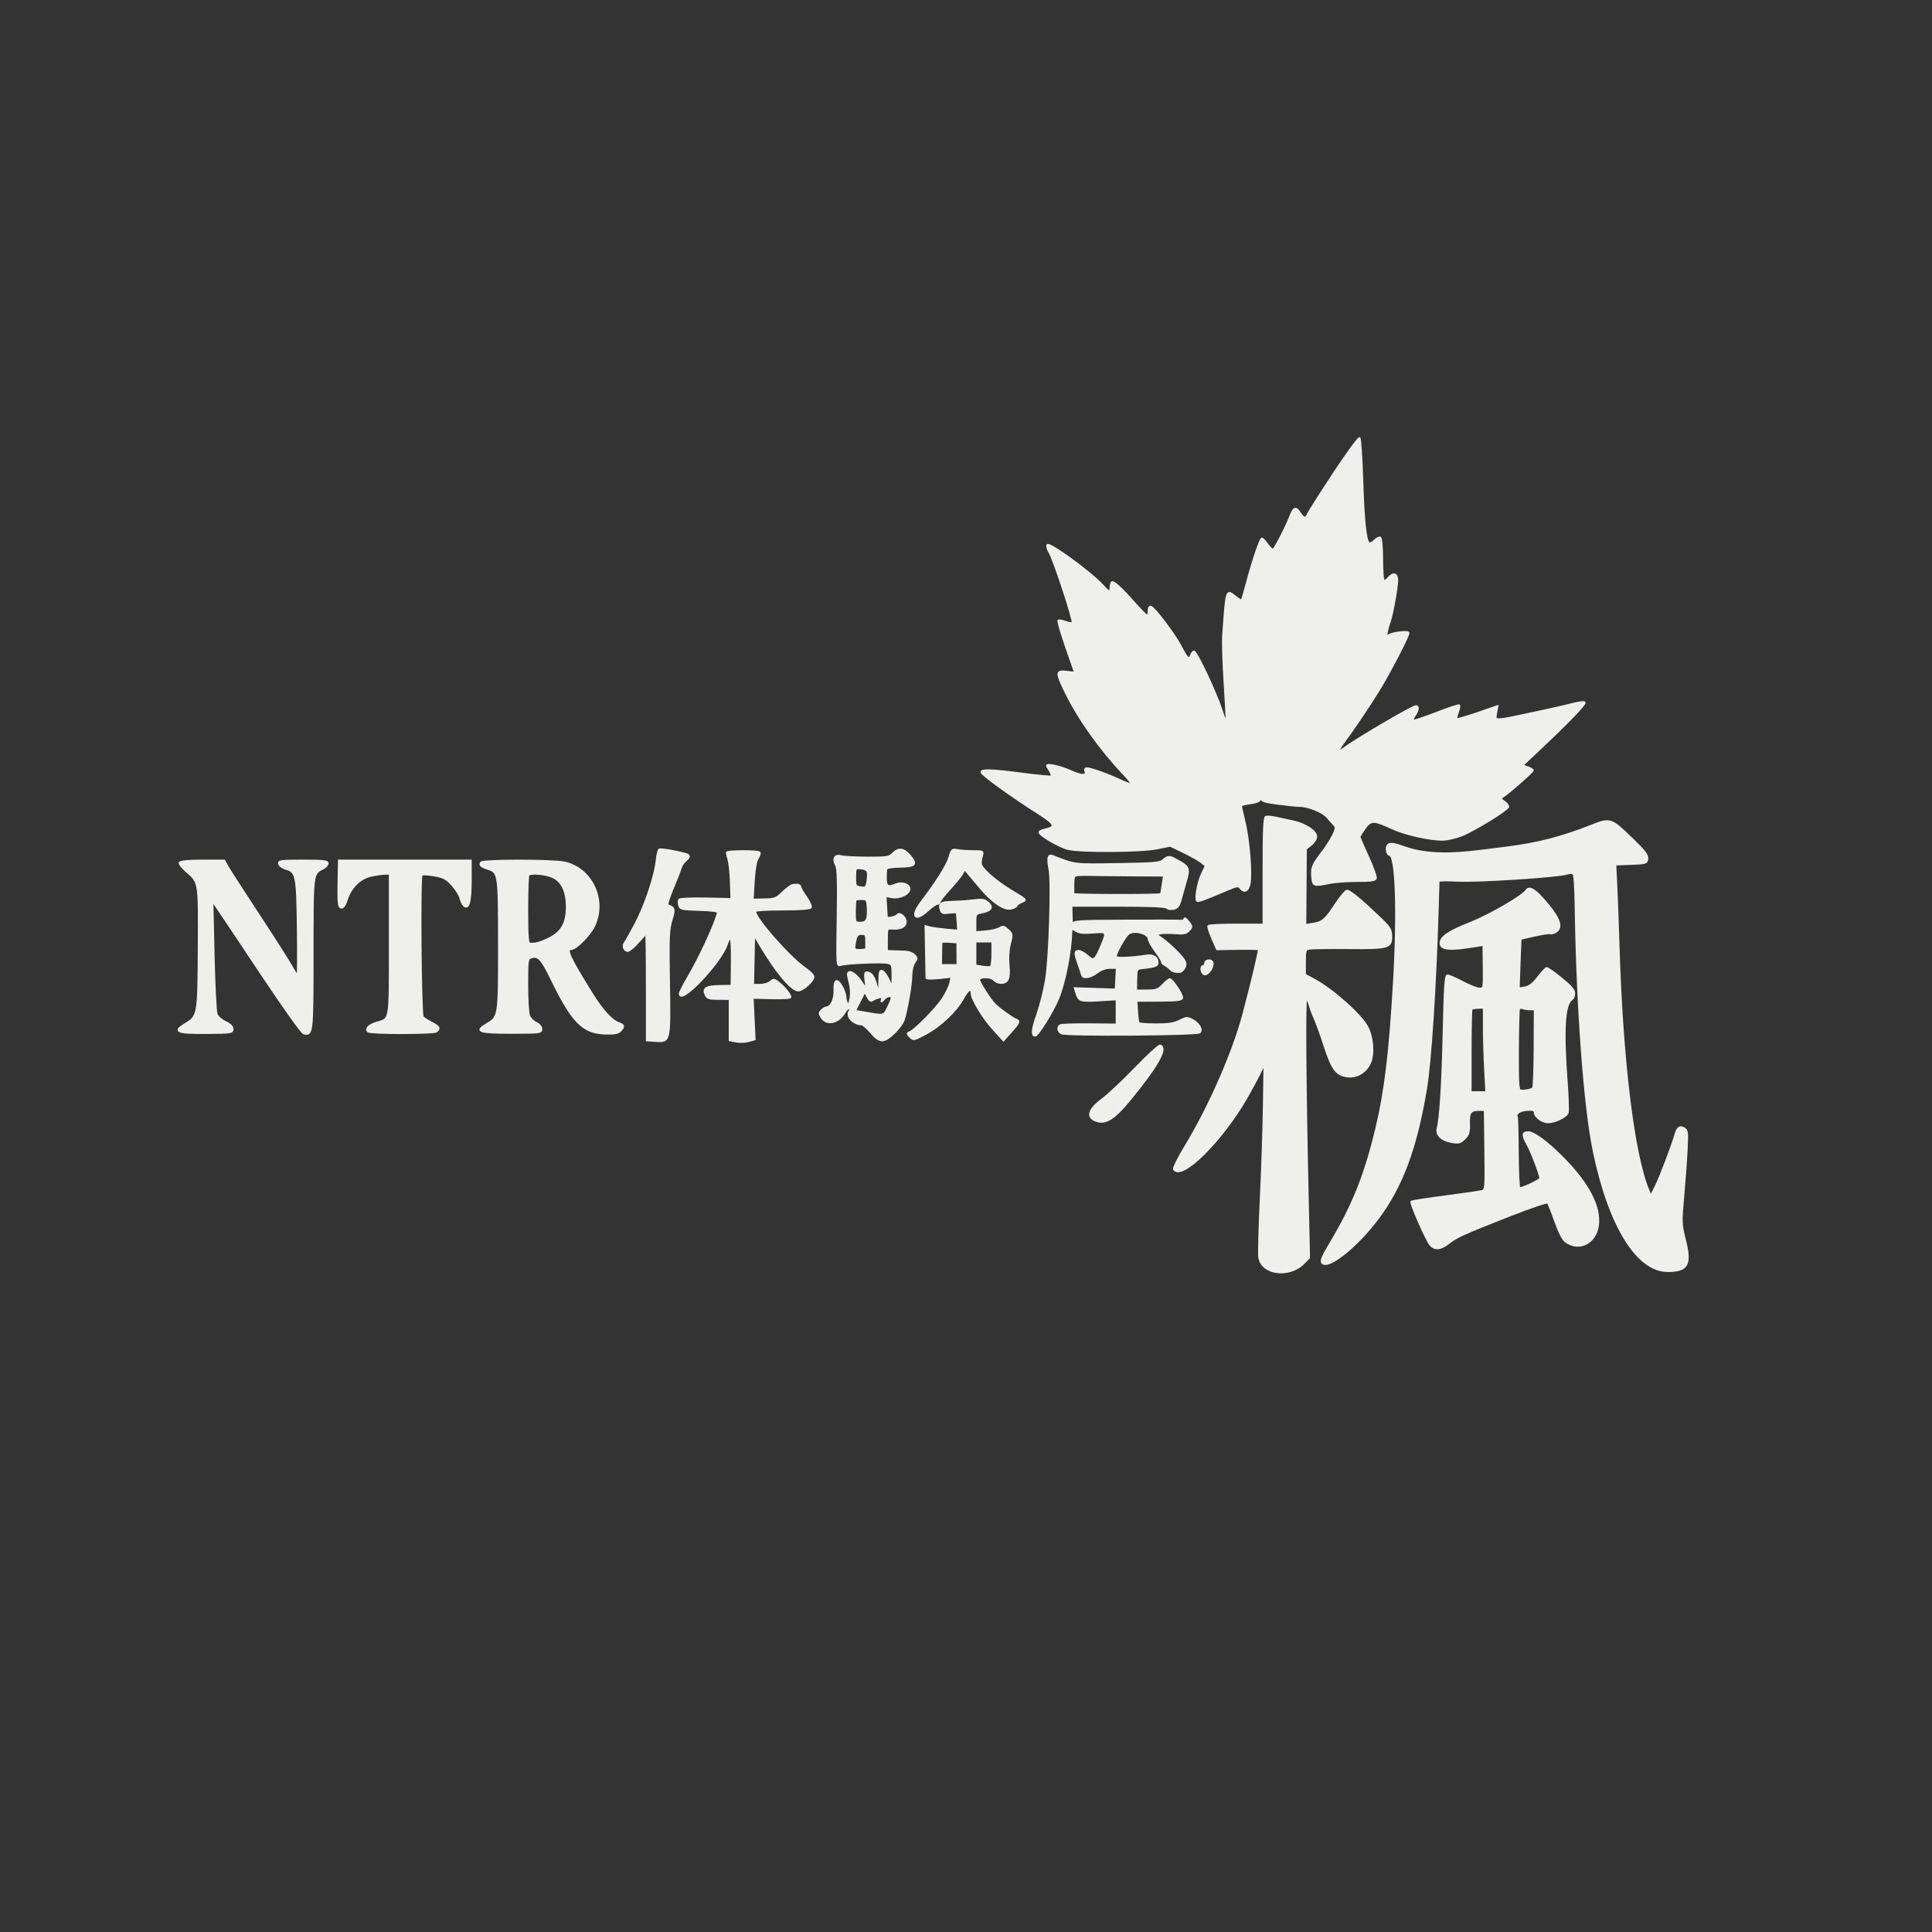 <?xml version="1.0" encoding="UTF-8"?>
<svg xmlns="http://www.w3.org/2000/svg" version="1.0" width="1026pt" height="1026pt" viewBox="0 0 1026 1026" style="" preserveAspectRatio="xMidYMid meet">
  <rect x="0" y="0" width="1026" height="1026" fill="#333333" stroke="none"/>
  <g fill="#EFEFECFE" stroke="#EFEFECFE">
    <path d="M 708.480 251.149 C 701.472 261.780 695.276 271.496 694.709 272.739 C 693.386 275.643 692.433 275.590 690.408 272.500 C 688.177 269.095 687.158 269.349 685.397 273.750 C 682.588 280.772 676.779 292.000 675.956 292.000 C 675.505 292.000 674.175 290.650 673.000 289.000 C 671.825 287.350 670.551 286.000 670.169 286.000 C 669.274 286.000 665.556 296.879 662.308 309.000 C 660.908 314.225 659.615 318.664 659.434 318.864 C 659.253 319.064 657.896 318.277 656.418 317.114 C 651.074 312.911 651.332 312.133 649.516 337.994 C 649.304 341.015 649.617 351.365 650.212 360.994 C 651.835 387.280 651.891 386.687 648.699 377.000 C 645.508 367.320 635.436 346.000 634.053 346.000 C 633.548 346.000 632.847 346.907 632.495 348.015 C 631.609 350.808 630.426 349.763 627.016 343.177 C 623.772 336.914 613.220 322.906 611.250 322.250 C 610.465 321.988 610.000 322.795 610.000 324.417 C 610.000 325.838 609.649 327.000 609.219 327.000 C 608.790 327.000 605.590 323.763 602.109 319.807 C 595.441 312.230 591.227 308.439 590.396 309.270 C 590.122 309.544 589.807 310.956 589.695 312.407 C 589.496 315.000 589.418 314.966 585.164 310.445 C 578.492 303.355 556.577 287.522 556.167 289.496 C 555.984 290.377 556.517 292.141 557.352 293.414 C 559.525 296.732 570.422 329.912 569.606 330.728 C 569.231 331.103 567.508 330.875 565.778 330.222 C 564.048 329.569 562.377 329.290 562.066 329.603 C 561.755 329.915 563.612 336.263 566.194 343.709 L 570.888 357.247 566.444 356.747 C 560.771 356.107 560.731 356.981 565.938 367.749 C 572.591 381.506 584.515 398.265 596.873 411.227 C 599.351 413.827 601.163 416.171 600.898 416.436 C 600.633 416.701 597.960 415.763 594.958 414.353 C 588.451 411.294 579.261 408.000 577.236 408.000 C 576.342 408.000 576.012 408.590 576.376 409.538 C 577.397 412.198 574.601 412.156 568.446 409.420 C 563.082 407.036 556.000 405.437 556.000 406.610 C 556.000 406.863 556.699 408.138 557.554 409.443 C 558.409 410.747 558.747 412.033 558.304 412.299 C 557.862 412.565 551.200 411.950 543.500 410.933 C 526.754 408.719 520.672 408.516 521.229 410.188 C 521.723 411.668 537.299 422.917 550.238 431.137 C 560.508 437.662 561.242 439.129 554.931 440.515 C 553.319 440.869 552.000 441.529 552.000 441.982 C 552.000 443.558 562.531 449.703 567.193 450.848 C 573.850 452.482 605.784 452.269 614.500 450.531 L 621.500 449.136 628.500 452.529 C 632.350 454.395 636.587 456.786 637.917 457.841 L 640.333 459.760 638.192 464.314 C 636.168 468.622 634.632 477.299 635.705 478.371 C 635.977 478.644 637.392 478.390 638.850 477.809 C 640.307 477.227 642.400 476.409 643.500 475.991 C 644.600 475.573 648.200 474.065 651.500 472.640 C 656.695 470.396 657.649 470.247 658.610 471.524 C 660.634 474.215 662.865 473.236 663.597 469.337 C 664.652 463.713 663.267 446.240 661.025 436.889 C 659.919 432.275 659.011 428.220 659.007 427.879 C 659.003 427.537 661.219 426.963 663.932 426.603 C 667.398 426.144 668.998 425.437 669.316 424.225 C 669.701 422.756 669.785 422.740 669.884 424.119 C 669.975 425.387 671.916 425.984 678.818 426.869 C 683.667 427.491 688.762 428.000 690.140 428.000 C 694.603 428.000 702.442 431.137 704.765 433.852 C 706.012 435.308 707.672 437.187 708.455 438.027 C 709.692 439.352 709.623 440.077 707.937 443.527 C 706.869 445.712 704.625 449.300 702.951 451.500 C 696.977 459.351 696.450 460.547 696.834 465.381 C 697.250 470.606 697.411 470.667 706.114 468.916 C 709.076 468.320 715.686 467.844 720.803 467.859 C 727.858 467.880 730.235 467.550 730.641 466.492 C 730.936 465.725 729.112 460.592 726.588 455.087 C 724.065 449.581 722.000 444.794 722.000 444.448 C 722.000 444.102 723.238 442.062 724.750 439.914 C 727.965 435.348 729.535 435.353 739.500 439.962 C 746.195 443.059 759.384 446.027 766.100 445.948 C 768.520 445.920 773.013 444.908 776.085 443.698 C 782.936 441.001 800.923 429.922 800.968 428.372 C 800.985 427.752 799.988 426.525 798.750 425.646 C 796.662 424.163 796.626 423.971 798.252 422.974 C 801.146 421.197 814.000 409.877 814.000 409.104 C 814.000 408.709 812.763 407.949 811.250 407.416 L 808.500 406.445 818.000 397.506 C 832.705 383.668 842.080 373.938 841.543 373.069 C 841.274 372.635 838.680 372.911 835.777 373.683 C 832.875 374.456 825.100 376.239 818.500 377.646 C 811.900 379.053 804.700 380.588 802.500 381.058 C 800.300 381.528 797.467 381.932 796.205 381.956 C 794.119 381.996 793.969 381.681 794.565 378.508 L 795.220 375.015 784.607 378.672 C 778.770 380.683 773.779 382.112 773.515 381.848 C 773.251 381.584 773.569 379.952 774.222 378.222 C 774.875 376.492 775.179 374.846 774.897 374.563 C 774.615 374.281 769.098 376.114 762.636 378.636 C 756.175 381.158 750.643 382.976 750.342 382.676 C 750.042 382.375 750.517 381.100 751.398 379.842 C 753.260 377.184 753.481 375.000 751.888 375.000 C 750.150 375.000 719.418 393.020 714.097 397.159 C 710.715 399.790 710.277 398.646 713.184 394.777 C 718.103 388.232 726.825 375.299 732.253 366.500 C 737.898 357.351 748.000 337.875 748.000 336.142 C 748.000 335.042 740.385 335.816 737.718 337.188 C 736.160 337.989 736.013 337.751 736.549 335.302 C 736.886 333.761 737.572 331.375 738.073 330.000 C 739.416 326.314 742.000 312.002 742.000 308.250 C 742.000 304.471 739.926 303.895 737.312 306.949 C 736.394 308.021 735.274 308.669 734.822 308.390 C 734.370 308.110 734.000 302.985 734.000 297.000 C 734.000 291.015 733.566 285.850 733.036 285.523 C 732.507 285.195 731.112 285.888 729.936 287.064 C 728.630 288.370 727.441 288.841 726.876 288.276 C 725.190 286.590 724.160 276.530 723.459 254.896 C 723.077 243.128 722.417 233.122 721.992 232.660 C 721.567 232.198 715.487 240.518 708.480 251.149 "></path>
  </g>
  <g fill="#EFEFECFE" stroke="#EFEFECFE">
    <path d="M 844.483 438.720 C 829.314 444.681 816.661 447.953 800.955 449.974 C 781.311 452.503 777.125 452.932 770.000 453.146 C 760.665 453.426 752.293 452.300 745.644 449.870 C 739.456 447.608 737.397 447.523 736.638 449.500 C 736.003 451.155 736.812 454.000 737.918 454.000 C 741.368 454.000 742.438 483.611 740.321 520.500 C 738.108 559.056 735.686 579.228 730.834 599.500 C 724.974 623.990 718.576 639.990 706.654 659.967 C 702.006 667.756 701.237 669.665 702.311 670.740 C 705.570 673.999 720.769 661.759 731.791 647.000 C 744.664 629.762 752.215 609.288 757.425 577.500 C 759.711 563.548 762.281 524.004 763.469 484.500 C 763.733 475.700 763.961 468.211 763.975 467.858 C 763.989 467.504 768.613 467.443 774.250 467.720 C 784.863 468.243 826.509 465.575 831.907 464.027 C 834.023 463.420 835.210 463.512 835.737 464.324 C 836.156 464.971 836.602 472.250 836.727 480.500 C 837.558 535.573 841.459 588.103 846.492 612.000 C 854.775 651.331 869.494 675.000 885.670 675.000 C 896.208 675.000 898.103 671.631 894.860 658.657 C 892.697 650.005 892.666 649.212 893.938 635.102 C 894.661 627.071 895.471 615.930 895.737 610.344 C 896.184 600.937 896.072 600.109 894.215 599.115 C 892.011 597.936 890.740 598.894 889.727 602.500 C 888.136 608.158 881.676 625.163 879.346 629.827 L 876.684 635.153 875.402 632.105 C 867.458 613.212 861.337 562.843 859.530 501.500 C 859.222 491.050 858.714 477.231 858.400 470.792 L 857.830 459.084 866.165 458.792 C 874.114 458.514 874.516 458.388 874.840 456.091 C 875.110 454.185 873.503 452.058 867.130 445.888 C 855.299 434.432 855.351 434.448 844.483 438.720 "></path>
  </g>
  <g fill="#EFEFECFE" stroke="#EFEFECFE">
    <path d="M 672.245 433.752 C 671.291 434.070 671.000 440.804 671.000 462.583 L 671.000 491.000 656.559 491.000 C 648.616 491.000 641.921 491.338 641.681 491.750 C 641.440 492.163 642.381 495.111 643.771 498.302 L 646.299 504.104 657.195 503.930 C 663.187 503.835 668.271 503.938 668.493 504.160 C 668.851 504.518 665.244 519.709 660.486 537.888 C 655.051 558.652 642.365 587.617 629.268 609.171 C 625.702 615.040 623.084 620.328 623.451 620.921 C 627.339 627.212 648.884 605.882 662.257 582.500 C 664.774 578.100 667.883 572.316 669.166 569.646 L 671.500 564.793 671.186 586.646 C 671.014 598.666 670.270 621.100 669.533 636.500 C 668.797 651.900 668.428 665.971 668.713 667.769 C 670.132 676.701 684.545 678.609 692.268 670.886 L 695.202 667.952 694.613 641.726 C 693.130 575.630 692.780 529.746 693.764 530.354 C 694.322 530.699 695.086 532.207 695.462 533.706 C 695.838 535.204 696.988 538.278 698.016 540.536 C 699.045 542.794 701.506 549.612 703.486 555.687 C 707.502 568.009 709.714 570.908 715.652 571.634 C 720.687 572.250 725.587 569.234 727.677 564.231 C 729.660 559.485 728.974 550.810 726.190 545.428 C 722.921 539.107 707.820 525.611 698.209 520.421 L 693.000 517.607 693.000 510.920 C 693.000 504.728 693.171 504.200 695.311 503.791 C 696.581 503.549 705.919 503.423 716.061 503.513 C 737.540 503.703 738.907 503.317 738.821 497.083 C 738.772 493.544 738.073 492.468 732.133 486.783 C 722.915 477.960 716.872 473.000 715.341 473.000 C 714.627 473.000 712.021 476.068 709.550 479.819 C 703.854 488.466 702.387 489.755 697.326 490.564 L 693.204 491.223 693.353 471.016 L 693.502 450.809 696.251 448.617 C 697.763 447.411 699.000 445.436 699.000 444.227 C 699.000 441.363 693.117 437.555 686.500 436.134 C 683.750 435.543 679.698 434.673 677.495 434.199 C 675.292 433.725 672.929 433.524 672.245 433.752 "></path>
  </g>
  <g fill="#EFEFECFE" stroke="#EFEFECFE">
    <path d="M 810.559 472.904 C 808.780 475.783 791.048 486.085 781.130 490.002 C 769.196 494.716 765.000 497.559 765.000 500.933 C 765.000 504.346 770.164 504.737 784.147 502.385 L 787.794 501.772 787.929 513.386 C 788.064 524.991 788.063 525.000 785.683 525.000 C 784.373 525.000 780.333 523.425 776.706 521.500 C 773.079 519.575 769.483 518.000 768.715 518.000 C 767.568 518.000 767.202 523.283 766.656 547.750 C 766.037 575.454 764.913 593.514 763.443 599.371 C 762.602 602.722 765.654 605.597 771.013 606.502 C 774.717 607.128 775.552 606.903 777.776 604.679 C 779.941 602.513 780.287 601.332 780.133 596.619 C 779.937 590.620 781.014 589.302 786.000 589.434 L 788.500 589.500 788.770 610.676 C 789.025 630.719 788.938 631.885 787.142 632.455 C 786.099 632.786 777.330 634.079 767.656 635.328 C 757.982 636.578 749.824 637.843 749.527 638.140 C 748.796 638.871 757.627 658.931 759.678 661.196 C 761.991 663.752 765.177 663.435 769.188 660.250 C 773.440 656.873 777.311 655.122 801.871 645.462 C 812.525 641.271 821.574 638.215 821.979 638.671 C 822.384 639.127 824.138 643.550 825.877 648.500 C 827.777 653.911 829.928 658.183 831.269 659.212 C 838.322 664.626 847.315 660.279 848.610 650.829 C 849.964 640.947 843.577 628.614 830.011 614.916 C 821.379 606.201 814.235 601.031 811.144 601.264 C 808.454 601.467 808.442 602.945 811.091 607.662 C 813.232 611.473 818.000 623.948 818.000 625.738 C 818.000 626.640 808.838 631.000 806.942 631.000 C 806.507 631.000 806.103 622.610 806.045 612.355 C 805.986 602.100 805.757 593.416 805.535 593.057 C 804.544 591.453 807.126 589.710 810.891 589.442 C 813.918 589.227 815.000 589.525 815.000 590.575 C 815.000 593.001 818.851 596.000 821.966 596.000 C 825.855 596.000 831.832 593.105 832.538 590.879 C 832.846 589.911 832.637 582.905 832.075 575.309 C 829.917 546.161 830.739 533.134 834.898 530.563 C 835.504 530.188 836.000 528.803 836.000 527.484 C 836.000 525.725 834.172 523.609 829.139 519.543 C 825.366 516.494 821.879 514.026 821.389 514.057 C 820.900 514.088 818.857 516.273 816.848 518.912 C 814.250 522.327 812.257 523.899 809.939 524.362 C 808.147 524.721 806.640 524.898 806.590 524.757 C 806.541 524.616 806.725 518.665 807.000 511.534 L 807.500 498.568 814.987 496.871 C 819.104 495.938 822.807 495.381 823.216 495.633 C 823.624 495.886 824.868 495.606 825.979 495.011 C 829.760 492.988 828.602 488.459 822.349 480.816 C 815.679 472.663 812.166 470.305 810.559 472.904 M 812.599 536.000 L 815.035 536.000 814.958 556.288 C 814.915 567.446 814.570 577.075 814.190 577.686 C 813.556 578.706 810.277 579.380 807.258 579.111 C 806.307 579.026 806.039 574.013 806.116 557.750 C 806.172 546.063 806.439 536.132 806.710 535.682 C 806.981 535.232 807.869 535.119 808.683 535.432 C 809.497 535.744 811.260 536.000 812.599 536.000 M 788.000 545.410 C 788.000 551.062 788.294 561.157 788.654 567.843 L 789.307 580.000 785.154 580.000 L 781.000 580.000 781.000 558.167 C 781.000 546.158 781.232 536.102 781.515 535.818 C 781.798 535.535 783.373 535.265 785.015 535.219 L 788.000 535.134 788.000 545.410 "></path>
  </g>
  <g fill="#EFEFECFE" stroke="#EFEFECFE">
    <path d="M 556.787 455.677 C 556.574 456.679 556.805 459.300 557.300 461.500 C 558.684 467.647 557.395 508.895 555.457 520.471 C 554.539 525.956 552.456 534.216 550.828 538.828 C 548.092 546.580 547.755 550.000 549.727 550.000 C 551.163 550.000 558.878 537.618 561.888 530.483 C 565.369 522.233 568.563 506.180 568.923 495.135 C 568.996 492.896 569.123 492.851 571.312 494.285 C 573.043 495.419 575.307 495.665 580.312 495.263 C 587.990 494.647 588.016 494.687 584.842 502.315 C 581.604 510.095 580.815 510.660 577.490 507.578 C 575.960 506.160 573.821 505.000 572.737 505.000 C 570.594 505.000 570.644 506.279 573.050 513.000 C 573.739 514.925 574.446 517.063 574.620 517.750 C 575.139 519.794 579.080 519.176 582.589 516.500 C 584.689 514.898 587.166 514.000 589.483 514.000 L 593.100 514.000 592.800 519.750 L 592.500 525.500 581.648 525.140 L 570.795 524.780 571.520 527.140 C 572.901 531.636 573.570 531.865 583.553 531.270 L 593.000 530.706 593.000 537.395 L 593.000 544.083 578.559 543.946 C 570.617 543.870 563.642 544.103 563.059 544.463 C 561.425 545.473 561.804 547.836 563.750 548.769 C 566.388 550.034 635.835 549.565 637.126 548.274 C 638.640 546.760 636.606 543.365 633.100 541.552 C 630.525 540.220 629.901 540.266 626.419 542.042 C 623.473 543.543 620.541 544.000 613.848 544.000 C 609.046 544.000 604.913 543.663 604.663 543.250 C 604.413 542.838 604.049 540.025 603.854 537.000 L 603.500 531.500 615.498 531.440 C 625.304 531.391 627.548 531.107 627.783 529.888 C 628.088 528.304 622.544 520.000 621.181 520.000 C 620.737 520.000 619.081 521.350 617.500 523.000 C 614.970 525.640 613.948 526.000 608.974 526.000 L 603.322 526.000 603.411 520.250 C 603.494 514.883 603.666 514.482 606.000 514.230 C 613.920 513.376 614.966 512.954 614.731 510.708 C 614.468 508.192 612.187 506.944 608.812 507.470 C 600.820 508.714 593.133 509.024 592.577 508.124 C 591.947 507.105 597.491 497.136 599.450 495.765 C 602.429 493.681 610.000 495.753 610.000 498.651 C 610.000 499.521 611.688 502.531 613.750 505.341 C 615.813 508.150 617.327 510.669 617.115 510.938 C 616.904 511.207 617.568 511.894 618.592 512.464 C 619.616 513.034 620.914 514.031 621.477 514.681 C 622.485 515.844 624.332 516.351 626.715 516.118 C 627.383 516.053 628.427 515.070 629.036 513.933 C 629.894 512.329 629.792 511.331 628.580 509.481 C 626.763 506.709 619.973 500.278 616.359 497.907 C 613.890 496.288 613.886 496.263 616.012 495.707 C 617.195 495.398 620.746 495.349 623.902 495.599 C 628.708 495.980 629.932 495.732 631.431 494.076 C 633.156 492.170 633.145 491.999 631.111 489.414 C 629.950 487.938 629.000 487.269 629.000 487.928 C 629.000 488.587 628.213 489.046 627.250 488.948 C 626.288 488.850 613.045 488.822 597.823 488.885 C 572.362 488.991 570.110 489.140 569.689 490.750 C 569.438 491.713 569.180 489.913 569.116 486.750 L 569.000 481.000 593.800 481.000 C 610.860 481.000 618.952 481.352 619.727 482.127 C 620.356 482.756 621.972 482.973 623.390 482.617 C 625.334 482.129 626.186 480.992 627.045 477.740 C 627.660 475.408 628.802 471.311 629.582 468.635 C 631.883 460.741 631.725 460.383 624.136 456.279 C 621.014 454.590 620.030 454.663 617.725 456.750 C 616.032 458.283 613.019 458.543 593.459 458.846 C 569.995 459.209 570.987 459.333 558.837 454.513 C 557.704 454.063 557.051 454.434 556.787 455.677 M 600.311 464.895 L 618.123 465.000 617.433 469.750 C 617.054 472.363 616.629 474.635 616.489 474.800 C 615.923 475.465 570.003 475.386 570.002 474.720 C 569.980 465.040 569.956 465.145 572.250 464.820 C 573.488 464.644 576.300 464.565 578.500 464.645 C 580.700 464.724 590.515 464.837 600.311 464.895 "></path>
  </g>
  <g fill="#EFEFECFE" stroke="#EFEFECFE">
    <path d="M 255.459 458.067 C 254.593 459.468 255.428 460.212 259.272 461.465 C 264.831 463.277 264.969 464.252 264.985 501.800 C 265.002 539.919 264.982 540.043 258.458 543.893 C 251.965 547.723 254.166 548.495 271.583 548.498 C 286.798 548.500 287.500 548.412 287.500 546.513 C 287.500 545.323 286.376 543.988 284.694 543.182 C 283.151 542.443 281.464 540.720 280.944 539.354 C 280.425 537.988 280.000 530.629 280.000 523.002 C 280.000 510.013 280.127 509.095 282.000 508.500 C 285.819 507.288 287.513 509.067 292.729 519.771 C 304.000 542.895 309.536 548.508 321.453 548.894 C 326.138 549.045 328.176 548.681 329.380 547.478 C 331.539 545.318 331.422 544.269 328.934 543.479 C 325.030 542.240 319.975 536.763 314.313 527.640 C 302.426 508.482 300.342 504.000 303.320 504.000 C 305.917 504.000 313.315 496.520 315.626 491.556 C 321.990 477.890 314.267 461.373 299.974 458.080 C 293.882 456.676 256.325 456.665 255.459 458.067 M 293.914 465.956 C 298.638 468.366 301.000 473.616 301.000 481.705 C 301.000 490.148 298.262 495.048 291.737 498.282 C 286.846 500.706 284.294 501.396 281.250 501.115 C 280.301 501.028 280.000 496.705 280.000 483.167 C 280.000 473.358 280.300 465.033 280.667 464.667 C 282.052 463.281 290.231 464.077 293.914 465.956 "></path>
  </g>
  <g fill="#EFEFECFE" stroke="#EFEFECFE">
    <path d="M 95.458 458.068 C 95.095 458.655 96.655 460.725 98.925 462.668 C 105.860 468.604 105.741 467.871 105.537 503.500 C 105.330 539.454 105.306 539.588 98.131 543.956 C 91.758 547.836 93.938 548.708 109.745 548.597 C 122.783 548.505 123.500 548.396 123.500 546.508 C 123.500 545.183 122.232 543.919 119.716 542.734 C 117.635 541.754 115.524 539.879 115.026 538.568 C 114.527 537.257 113.823 523.205 113.460 507.342 L 112.801 478.500 114.926 481.500 C 116.095 483.150 126.620 498.897 138.315 516.494 C 150.670 535.082 160.316 548.630 161.338 548.827 C 165.945 549.714 165.999 549.232 166.022 506.628 C 166.046 462.929 165.902 464.077 171.750 461.082 C 172.988 460.448 174.000 459.270 174.000 458.465 C 174.000 457.253 171.741 457.000 160.927 457.000 C 149.117 457.000 147.885 457.166 148.184 458.715 C 148.365 459.658 149.999 460.855 151.815 461.376 C 157.412 462.981 157.778 464.794 158.158 492.773 C 158.346 506.648 158.275 518.000 158.000 517.999 C 157.725 517.999 156.178 515.636 154.563 512.749 C 152.948 509.862 145.073 497.530 137.063 485.345 C 129.053 473.160 121.733 461.798 120.797 460.095 L 119.093 457.000 107.606 457.000 C 100.540 457.000 95.864 457.411 95.458 458.068 "></path>
  </g>
  <g fill="#EFEFECFE" stroke="#EFEFECFE">
    <path d="M 474.214 453.231 C 472.166 455.278 471.058 455.459 460.741 455.433 C 454.559 455.417 448.253 455.077 446.728 454.677 C 443.337 453.789 442.102 455.954 443.989 459.479 C 444.933 461.243 445.142 468.160 444.836 487.472 C 444.432 512.910 444.446 513.116 446.464 512.453 C 449.461 511.471 468.555 510.671 471.483 511.406 C 473.841 511.998 473.998 512.432 473.963 518.269 L 473.927 524.500 471.988 520.366 C 470.921 518.093 469.363 515.969 468.524 515.648 C 467.256 515.161 466.989 516.189 466.933 521.781 L 466.865 528.500 465.572 523.689 C 464.198 518.581 462.938 516.755 460.542 516.403 C 459.351 516.229 459.173 517.093 459.627 520.843 L 460.191 525.500 457.107 521.000 C 453.567 515.834 449.386 514.416 450.473 518.750 C 451.976 524.738 452.193 527.158 451.539 530.645 C 451.023 533.392 450.605 533.988 449.936 532.931 C 449.438 532.144 449.024 530.668 449.015 529.651 C 448.991 526.760 445.921 521.000 444.404 521.000 C 443.413 521.000 443.067 522.385 443.149 526.026 C 443.259 530.880 441.250 535.000 438.774 535.000 C 438.270 535.000 437.170 535.687 436.331 536.526 C 434.962 537.895 434.972 538.309 436.425 540.526 C 439.101 544.611 445.253 543.228 448.445 537.825 C 449.726 535.656 450.523 535.123 451.310 535.910 C 452.060 536.660 452.069 537.000 451.339 537.000 C 450.755 537.000 450.482 538.072 450.733 539.382 C 451.169 541.665 454.573 544.000 457.464 544.000 C 458.218 544.000 460.334 545.756 462.167 547.903 C 467.144 553.730 469.069 553.899 474.411 548.975 C 476.879 546.700 479.363 543.413 479.931 541.670 C 481.668 536.336 484.000 522.759 484.000 517.973 C 484.000 515.416 484.706 512.437 485.622 511.130 C 487.120 508.991 487.117 508.689 485.580 507.157 C 484.665 506.246 482.698 505.456 481.209 505.403 C 479.719 505.349 476.813 505.236 474.750 505.153 L 471.000 505.000 471.000 498.984 C 471.000 493.043 471.034 492.971 473.750 493.155 C 478.355 493.469 481.000 492.124 481.000 489.468 C 481.000 487.020 477.583 484.248 476.575 485.878 C 475.931 486.921 471.018 488.000 470.960 487.111 C 470.938 486.775 470.773 484.099 470.593 481.164 L 470.266 475.827 473.605 476.454 C 477.800 477.241 483.000 474.772 483.000 471.993 C 483.000 469.629 478.857 468.317 475.676 469.675 C 471.578 471.424 470.504 470.773 470.435 466.500 C 470.400 464.300 470.530 462.017 470.724 461.428 C 470.924 460.820 473.924 460.321 477.640 460.277 C 486.069 460.176 487.138 459.127 483.396 454.626 C 480.003 450.547 477.307 450.137 474.214 453.231 M 463.317 531.211 C 463.968 530.704 465.479 530.050 466.675 529.758 C 468.353 529.348 468.735 529.600 468.344 530.863 C 467.908 532.269 468.040 532.253 469.279 530.750 C 470.072 529.788 471.444 529.000 472.329 529.000 C 474.105 529.000 473.868 530.385 471.176 535.750 C 469.349 539.391 469.144 539.432 460.364 537.903 L 454.065 536.806 456.650 531.704 L 459.235 526.602 460.685 529.368 C 461.679 531.265 462.505 531.844 463.317 531.211 M 460.757 481.500 C 461.185 488.168 460.371 490.000 456.981 490.000 C 454.014 490.000 454.000 489.973 454.000 484.167 C 454.000 480.958 454.209 478.125 454.464 477.870 C 454.719 477.615 456.181 477.427 457.714 477.453 C 460.246 477.496 460.523 477.865 460.757 481.500 M 460.834 463.350 C 461.027 464.367 460.913 466.651 460.580 468.425 C 460.036 471.323 459.678 471.606 457.046 471.220 C 454.252 470.810 454.118 470.560 454.154 465.839 C 454.193 460.895 454.198 460.888 457.338 461.194 C 459.457 461.400 460.598 462.104 460.834 463.350 M 460.000 499.500 C 460.000 501.425 460.000 503.338 460.000 503.750 C 460.000 504.163 458.538 504.500 456.750 504.499 C 454.075 504.499 453.549 504.145 453.778 502.499 C 454.561 496.871 455.063 496.000 457.519 496.000 C 459.688 496.000 460.000 496.441 460.000 499.500 "></path>
  </g>
  <g fill="#EFEFECFE" stroke="#EFEFECFE">
    <path d="M 386.000 452.757 C 386.000 453.173 386.411 454.946 386.913 456.697 C 387.415 458.448 387.963 463.826 388.129 468.647 L 388.432 477.414 374.827 477.123 C 367.344 476.963 360.968 477.242 360.659 477.743 C 360.350 478.243 360.348 479.616 360.656 480.793 C 361.175 482.777 361.954 482.953 371.358 483.216 C 377.459 483.387 381.411 483.898 381.276 484.500 C 379.939 490.482 371.692 508.338 365.119 519.484 C 362.853 523.325 361.000 527.038 361.000 527.734 C 361.000 534.085 382.768 511.292 385.971 501.588 C 386.622 499.614 387.520 498.000 387.966 498.000 C 388.412 498.000 388.714 503.738 388.638 510.750 L 388.500 523.500 382.187 523.613 C 374.960 523.743 373.173 524.832 374.673 528.194 C 375.553 530.166 376.431 530.456 381.591 530.476 L 387.500 530.500 387.500 541.459 L 387.500 552.417 390.845 553.102 C 392.685 553.478 395.668 553.378 397.474 552.880 L 400.758 551.973 400.235 540.931 L 399.711 529.888 409.348 530.119 C 414.648 530.245 419.264 530.069 419.606 529.727 C 420.379 528.955 416.994 524.570 413.511 521.830 C 411.102 519.935 410.766 519.902 409.123 521.389 C 408.144 522.275 405.677 523.000 403.642 523.000 L 399.942 523.000 400.221 509.750 L 400.500 496.500 403.439 501.500 C 412.022 516.100 420.299 526.000 423.923 526.000 C 426.408 526.000 432.000 520.955 432.000 518.713 C 432.000 517.920 430.113 515.973 427.806 514.386 C 419.323 508.550 401.000 487.746 401.000 483.952 C 401.000 483.393 406.965 483.000 415.441 483.000 C 424.872 483.000 430.118 482.618 430.562 481.899 C 430.937 481.294 429.838 478.805 428.121 476.370 C 426.405 473.934 425.000 471.505 425.000 470.971 C 425.000 469.968 423.606 469.616 421.000 469.962 C 420.175 470.071 417.791 471.812 415.702 473.830 C 412.220 477.195 411.397 477.510 405.809 477.622 L 399.713 477.744 400.313 467.904 C 400.697 461.599 401.468 457.215 402.460 455.702 C 403.311 454.403 403.705 453.039 403.337 452.670 C 402.408 451.741 386.000 451.823 386.000 452.757 "></path>
  </g>
  <g fill="#EFEFECFE" stroke="#EFEFECFE">
    <path d="M 179.828 464.750 C 179.494 479.772 179.705 482.000 181.460 482.000 C 182.297 482.000 183.432 480.291 184.120 477.992 C 186.095 471.403 191.163 466.345 197.058 465.081 C 199.830 464.486 203.201 464.000 204.549 464.000 L 207.000 464.000 207.000 501.429 C 207.000 543.176 207.389 540.904 199.851 543.163 C 195.932 544.337 194.013 546.346 195.443 547.776 C 196.585 548.919 230.357 548.922 231.750 547.780 C 233.775 546.120 233.231 545.159 229.068 543.035 C 226.905 541.931 224.858 540.579 224.518 540.029 C 223.367 538.167 222.799 465.243 223.930 464.543 C 224.507 464.187 227.571 464.359 230.740 464.925 C 235.580 465.792 237.088 466.606 240.182 470.030 C 242.207 472.271 244.148 475.399 244.496 476.983 C 244.844 478.566 245.743 480.372 246.495 480.995 C 248.900 482.992 250.000 478.777 250.000 467.566 L 250.000 457.000 215.000 457.000 L 180.000 457.000 179.828 464.750 "></path>
  </g>
  <g fill="#EFEFECFE" stroke="#EFEFECFE">
    <path d="M 517.000 478.106 C 513.975 478.489 508.939 478.847 505.809 478.901 C 499.695 479.007 498.490 479.819 499.540 483.127 C 500.112 484.928 500.776 485.159 504.105 484.713 C 506.247 484.425 508.058 484.485 508.129 484.845 C 508.200 485.205 508.387 487.462 508.544 489.861 L 508.831 494.222 502.665 493.677 C 499.274 493.378 495.375 492.847 494.000 492.497 L 491.500 491.862 491.746 505.181 C 491.881 512.506 491.994 518.873 491.996 519.330 C 491.998 519.786 494.993 519.839 498.652 519.447 L 505.303 518.735 504.674 521.880 C 504.328 523.610 502.523 527.383 500.664 530.263 C 497.253 535.546 485.776 547.212 483.000 548.217 C 481.715 548.682 481.757 549.029 483.289 550.630 C 485.032 552.452 485.246 552.411 491.597 549.021 C 499.488 544.810 507.864 536.857 511.559 530.069 C 514.155 525.299 516.000 524.302 516.000 527.669 C 516.000 530.604 522.025 540.517 527.448 546.503 L 532.881 552.500 536.898 548.000 C 541.452 542.898 541.700 542.191 539.250 541.302 C 537.636 540.717 530.923 535.884 528.434 533.514 C 526.230 531.416 520.000 521.720 520.000 520.388 C 520.000 518.474 526.393 518.564 528.000 520.500 C 528.685 521.325 530.260 522.000 531.500 522.000 C 535.264 522.000 536.271 519.722 535.619 512.683 C 535.251 508.717 535.531 504.390 536.361 501.191 C 537.644 496.241 537.607 495.979 535.304 493.815 C 533.231 491.868 532.641 491.743 530.840 492.868 C 529.698 493.581 526.343 494.361 523.382 494.601 L 518.000 495.039 518.000 490.131 C 518.000 485.341 518.082 485.207 521.400 484.585 C 526.321 483.662 527.514 481.797 524.738 479.368 C 522.844 477.711 521.656 477.517 517.000 478.106 M 527.000 506.441 C 527.000 509.984 526.620 513.117 526.156 513.403 C 525.692 513.690 523.667 513.658 521.656 513.332 L 518.000 512.738 518.000 506.369 L 518.000 500.000 522.500 500.000 L 527.000 500.000 527.000 506.441 M 508.448 506.500 L 508.475 512.500 504.113 512.500 L 499.750 512.500 499.813 506.750 C 499.847 503.588 499.903 500.749 499.938 500.443 C 499.972 500.136 501.894 500.023 504.210 500.193 L 508.420 500.500 508.448 506.500 "></path>
  </g>
  <g fill="#EFEFECFE" stroke="#EFEFECFE">
    <path d="M 348.737 456.750 C 347.967 464.928 342.566 481.054 337.265 491.000 C 334.774 495.675 332.294 500.057 331.756 500.737 C 330.494 502.331 331.513 505.000 333.384 505.000 C 334.179 505.000 336.613 502.975 338.791 500.500 C 340.970 498.025 342.920 496.000 343.126 496.000 C 343.332 495.999 343.500 508.712 343.500 524.250 L 343.500 552.500 348.158 552.801 C 355.814 553.296 355.789 553.406 355.287 521.729 C 354.908 497.832 355.070 493.787 356.609 488.672 C 358.407 482.701 358.225 481.989 354.578 480.709 C 354.070 480.531 355.264 476.586 357.229 471.943 C 359.195 467.299 361.120 462.375 361.508 461.000 C 361.896 459.625 363.178 457.737 364.356 456.804 C 365.784 455.675 366.166 454.775 365.500 454.112 C 364.647 453.263 353.782 451.031 350.389 451.008 C 349.764 451.003 349.041 453.517 348.737 456.750 "></path>
  </g>
  <g fill="#EFEFECFE" stroke="#EFEFECFE">
    <path d="M 504.135 455.407 C 502.897 459.600 497.380 468.357 489.250 479.033 C 483.421 486.687 485.827 489.812 492.694 483.505 C 494.787 481.582 497.063 480.007 497.750 480.005 C 498.438 480.002 499.000 479.546 499.000 478.991 C 499.000 478.437 501.432 475.337 504.405 472.104 C 507.377 468.870 510.364 465.188 511.042 463.921 L 512.275 461.618 514.387 464.116 C 515.549 465.490 518.501 468.991 520.947 471.895 C 526.968 479.044 533.117 483.199 536.710 482.548 C 538.236 482.271 539.648 481.555 539.847 480.958 C 540.047 480.360 541.362 479.433 542.769 478.898 C 545.238 477.959 545.066 477.768 537.915 473.507 C 528.717 468.027 520.899 461.148 520.858 458.500 C 520.841 457.400 521.144 455.488 521.530 454.250 C 522.201 452.104 521.978 452.000 516.742 452.000 C 513.721 452.000 509.952 451.740 508.366 451.423 C 505.654 450.881 505.401 451.119 504.135 455.407 "></path>
  </g>
  <g fill="#EFEFECFE" stroke="#EFEFECFE">
    <path d="M 603.057 567.158 C 596.518 573.946 588.440 581.525 585.105 584.000 C 577.573 589.591 576.847 593.919 583.175 595.508 C 587.638 596.628 592.265 593.494 599.912 584.175 C 614.792 566.039 620.112 556.537 616.131 555.210 C 615.479 554.993 609.596 560.369 603.057 567.158 "></path>
  </g>
  <g fill="#EFEFECFE" stroke="#EFEFECFE">
    <path d="M 640.000 511.500 C 640.000 512.325 639.550 513.000 639.000 513.000 C 637.428 513.000 637.832 516.722 639.473 517.351 C 641.152 517.996 644.000 514.490 644.000 511.777 C 644.000 510.667 643.250 510.000 642.000 510.000 C 640.889 510.000 640.000 510.667 640.000 511.500 "></path>
  </g>
</svg>

